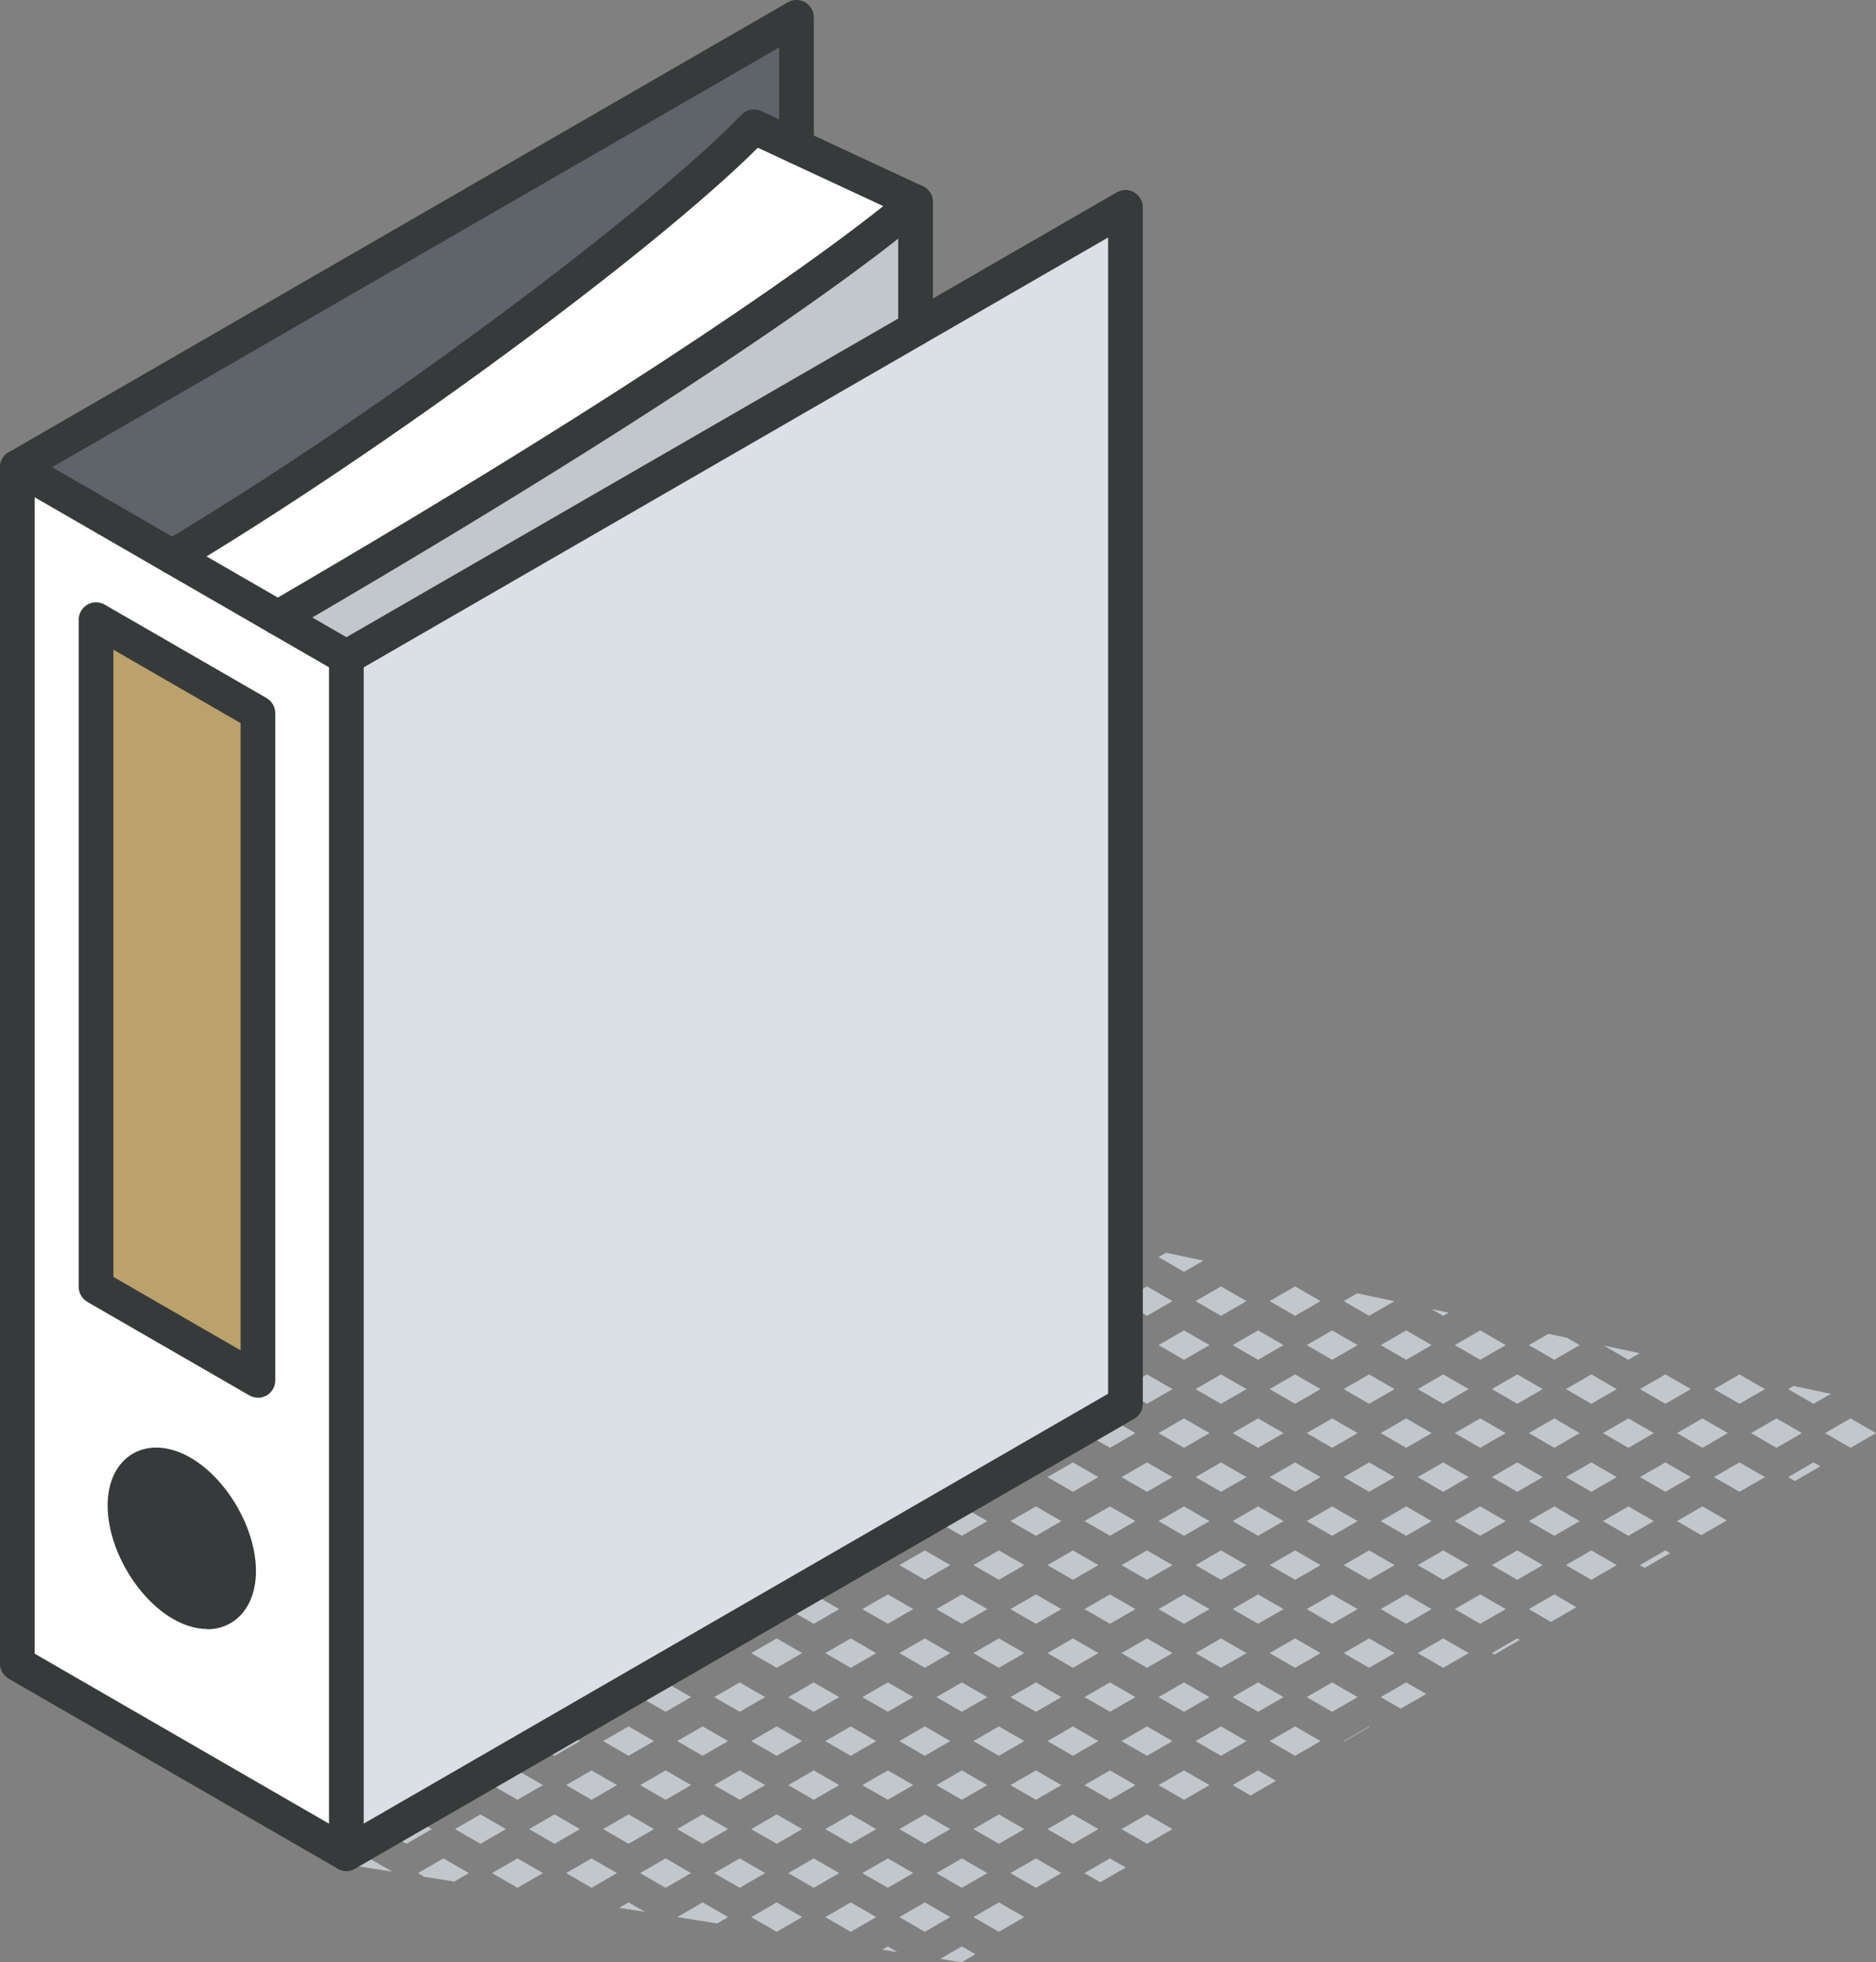 <svg xmlns="http://www.w3.org/2000/svg" id="Layer_2" viewBox="0 0 162.12 169.47"><rect x="0" y="0" width="162.12" height="169.47" fill="#808080" stroke="none"/><defs><style>.cls-1{fill:#fff;}.cls-2{fill:#bba16b;}.cls-3{fill:#c2c7cc;}.cls-4{fill:#dae0e5;}.cls-5{fill:#373a3a;}.cls-6{fill:#5f646b;}</style></defs><g id="icons"><g><g><polygon class="cls-3" points="157.72 123.77 159.92 125.04 162.12 123.77 159.92 122.5 157.72 123.77"></polygon><polygon class="cls-3" points="153.52 122.5 151.32 123.77 153.52 125.04 155.72 123.77 153.52 122.5"></polygon><polygon class="cls-3" points="156.72 121.24 158.22 120.38 155 119.7 154.52 119.97 156.72 121.24"></polygon><polygon class="cls-3" points="154.52 127.57 155.11 127.91 157.31 126.64 156.72 126.3 154.52 127.57"></polygon><polygon class="cls-3" points="147.12 125.04 149.32 123.77 147.12 122.5 144.92 123.77 147.12 125.04"></polygon><polygon class="cls-3" points="150.32 121.24 152.52 119.97 150.32 118.7 148.12 119.97 150.32 121.24"></polygon><polygon class="cls-3" points="147.12 130.1 144.92 131.37 147.02 132.58 149.22 131.31 147.12 130.1"></polygon><polygon class="cls-3" points="148.12 127.57 150.32 128.84 152.52 127.57 150.32 126.3 148.12 127.57"></polygon><polygon class="cls-3" points="141.7 116.87 138.59 116.21 140.72 117.44 141.7 116.87"></polygon><polygon class="cls-3" points="138.52 123.77 140.72 125.04 142.92 123.77 140.72 122.5 138.52 123.77"></polygon><polygon class="cls-3" points="143.92 121.24 146.12 119.97 143.92 118.7 141.72 119.97 143.92 121.24"></polygon><polygon class="cls-3" points="144.33 134.14 143.92 133.9 141.72 135.17 142.13 135.41 144.33 134.14"></polygon><polygon class="cls-3" points="137.52 133.9 135.32 135.17 137.52 136.44 139.72 135.17 137.52 133.9"></polygon><polygon class="cls-3" points="138.52 131.37 140.72 132.64 142.92 131.37 140.72 130.1 138.52 131.37"></polygon><polygon class="cls-3" points="143.92 126.3 141.72 127.57 143.92 128.84 146.12 127.57 143.92 126.3"></polygon><polygon class="cls-3" points="137.52 126.3 135.32 127.57 137.52 128.84 139.72 127.57 137.52 126.3"></polygon><polygon class="cls-3" points="135.32 119.97 137.52 121.24 139.72 119.97 137.52 118.7 135.32 119.97"></polygon><polygon class="cls-3" points="136.52 116.17 135.43 115.54 133.81 115.2 132.12 116.17 134.32 117.44 136.52 116.17"></polygon><polygon class="cls-3" points="132.12 123.77 134.32 125.04 136.52 123.77 134.32 122.5 132.12 123.77"></polygon><polygon class="cls-3" points="132.12 131.37 134.32 132.64 136.52 131.37 134.32 130.1 132.12 131.37"></polygon><polygon class="cls-3" points="132.12 138.97 134.03 140.08 136.23 138.81 134.32 137.7 132.12 138.97"></polygon><polygon class="cls-3" points="128.92 119.97 131.12 121.24 133.32 119.97 131.12 118.7 128.92 119.97"></polygon><polygon class="cls-3" points="130.12 116.17 127.92 114.9 125.72 116.17 127.92 117.44 130.12 116.17"></polygon><polygon class="cls-3" points="125.72 123.77 127.92 125.04 130.12 123.77 127.92 122.5 125.72 123.77"></polygon><polygon class="cls-3" points="128.92 135.17 131.12 136.44 133.32 135.17 131.12 133.9 128.92 135.17"></polygon><polygon class="cls-3" points="125.72 131.37 127.92 132.64 130.12 131.37 127.92 130.1 125.72 131.37"></polygon><polygon class="cls-3" points="128.92 127.57 131.12 128.84 133.32 127.57 131.12 126.3 128.92 127.57"></polygon><polygon class="cls-3" points="124.72 126.3 122.52 127.57 124.72 128.84 126.92 127.57 124.72 126.3"></polygon><polygon class="cls-3" points="125.72 138.97 127.92 140.24 130.12 138.97 127.92 137.7 125.72 138.97"></polygon><polygon class="cls-3" points="128.92 142.77 129.14 142.9 131.34 141.63 131.12 141.5 128.92 142.77"></polygon><polygon class="cls-3" points="124.72 141.5 122.52 142.77 124.72 144.04 126.92 142.77 124.72 141.5"></polygon><polygon class="cls-3" points="121.52 117.44 123.72 116.17 121.52 114.9 119.32 116.17 121.52 117.44"></polygon><polygon class="cls-3" points="125.19 113.37 123.7 113.06 124.72 113.64 125.19 113.37"></polygon><polygon class="cls-3" points="119.32 123.77 121.52 125.04 123.72 123.77 121.52 122.5 119.32 123.77"></polygon><polygon class="cls-3" points="124.72 121.24 126.92 119.97 124.72 118.7 122.52 119.97 124.72 121.24"></polygon><polygon class="cls-3" points="119.32 131.37 121.52 132.64 123.72 131.37 121.52 130.1 119.32 131.37"></polygon><polygon class="cls-3" points="119.32 138.97 121.52 140.24 123.72 138.97 121.52 137.7 119.32 138.97"></polygon><polygon class="cls-3" points="124.72 136.44 126.92 135.17 124.72 133.9 122.52 135.17 124.72 136.44"></polygon><polygon class="cls-3" points="119.32 146.57 121.05 147.57 123.25 146.3 121.52 145.3 119.32 146.57"></polygon><polygon class="cls-3" points="115.12 117.44 117.32 116.17 115.12 114.9 112.92 116.17 115.12 117.44"></polygon><polygon class="cls-3" points="120.51 112.38 117.29 111.7 116.12 112.37 118.32 113.64 120.51 112.38"></polygon><polygon class="cls-3" points="111.92 113.64 114.12 112.37 111.92 111.1 109.72 112.37 111.92 113.64"></polygon><polygon class="cls-3" points="112.92 123.77 115.12 125.04 117.32 123.77 115.12 122.5 112.92 123.77"></polygon><polygon class="cls-3" points="118.32 121.24 120.52 119.97 118.32 118.7 116.12 119.97 118.32 121.24"></polygon><polygon class="cls-3" points="111.92 121.24 114.12 119.97 111.92 118.7 109.72 119.97 111.92 121.24"></polygon><polygon class="cls-3" points="112.92 131.37 115.12 132.64 117.32 131.37 115.12 130.1 112.92 131.37"></polygon><polygon class="cls-3" points="116.12 127.57 118.32 128.84 120.52 127.57 118.32 126.3 116.12 127.57"></polygon><polygon class="cls-3" points="111.92 126.3 109.72 127.57 111.92 128.84 114.12 127.57 111.92 126.3"></polygon><polygon class="cls-3" points="112.92 138.97 115.12 140.24 117.32 138.97 115.12 137.7 112.92 138.97"></polygon><polygon class="cls-3" points="118.32 136.44 120.52 135.17 118.32 133.9 116.12 135.17 118.32 136.44"></polygon><polygon class="cls-3" points="111.92 136.44 114.12 135.17 111.92 133.9 109.72 135.17 111.92 136.44"></polygon><polygon class="cls-3" points="112.92 146.57 115.12 147.84 117.32 146.57 115.12 145.3 112.92 146.57"></polygon><polygon class="cls-3" points="116.12 142.77 118.32 144.04 120.52 142.77 118.32 141.5 116.12 142.77"></polygon><polygon class="cls-3" points="111.92 141.5 109.72 142.77 111.92 144.04 114.12 142.77 111.92 141.5"></polygon><polygon class="cls-3" points="116.12 150.37 116.16 150.4 118.36 149.13 118.32 149.1 116.12 150.37"></polygon><polygon class="cls-3" points="111.92 149.1 109.72 150.37 111.92 151.64 114.12 150.37 111.92 149.1"></polygon><polygon class="cls-3" points="108.72 117.44 110.92 116.17 108.72 114.9 106.52 116.17 108.72 117.44"></polygon><polygon class="cls-3" points="106.52 123.77 108.72 125.04 110.92 123.77 108.72 122.5 106.52 123.77"></polygon><polygon class="cls-3" points="106.52 131.37 108.72 132.64 110.92 131.37 108.72 130.1 106.52 131.37"></polygon><polygon class="cls-3" points="106.52 138.97 108.72 140.24 110.92 138.97 108.72 137.7 106.52 138.97"></polygon><polygon class="cls-3" points="106.52 146.57 108.72 147.84 110.92 146.57 108.72 145.3 106.52 146.57"></polygon><polygon class="cls-3" points="106.52 154.17 108.07 155.07 110.27 153.8 108.72 152.9 106.52 154.17"></polygon><polygon class="cls-3" points="104 108.88 100.78 108.19 100.12 108.57 102.32 109.84 104 108.88"></polygon><polygon class="cls-3" points="105.52 118.7 103.32 119.97 105.52 121.24 107.72 119.97 105.52 118.7"></polygon><polygon class="cls-3" points="100.12 116.17 102.32 117.44 104.52 116.17 102.32 114.9 100.12 116.17"></polygon><polygon class="cls-3" points="105.52 113.64 107.72 112.37 105.52 111.1 103.32 112.37 105.52 113.64"></polygon><polygon class="cls-3" points="100.12 123.77 102.32 125.04 104.52 123.77 102.32 122.5 100.12 123.77"></polygon><polygon class="cls-3" points="105.52 133.9 103.32 135.17 105.52 136.44 107.72 135.17 105.52 133.9"></polygon><polygon class="cls-3" points="100.12 131.37 102.32 132.64 104.52 131.37 102.32 130.1 100.12 131.37"></polygon><polygon class="cls-3" points="103.32 127.57 105.52 128.84 107.72 127.57 105.52 126.3 103.32 127.57"></polygon><polygon class="cls-3" points="100.12 138.97 102.32 140.24 104.52 138.97 102.32 137.7 100.12 138.97"></polygon><polygon class="cls-3" points="100.12 146.57 102.32 147.84 104.52 146.57 102.32 145.3 100.12 146.57"></polygon><polygon class="cls-3" points="103.32 142.77 105.52 144.04 107.72 142.77 105.52 141.5 103.32 142.77"></polygon><polygon class="cls-3" points="100.12 154.17 102.32 155.44 104.52 154.17 102.32 152.9 100.12 154.17"></polygon><polygon class="cls-3" points="103.32 150.37 105.52 151.64 107.72 150.37 105.52 149.1 103.32 150.37"></polygon><polygon class="cls-3" points="98.12 108.57 95.92 107.3 93.72 108.57 95.92 109.84 98.12 108.57"></polygon><polygon class="cls-3" points="96.92 119.97 99.12 121.24 101.32 119.97 99.12 118.7 96.92 119.97"></polygon><polygon class="cls-3" points="93.72 116.17 95.92 117.44 98.12 116.17 95.92 114.9 93.72 116.17"></polygon><polygon class="cls-3" points="99.12 113.64 101.32 112.37 99.12 111.1 96.92 112.37 99.12 113.64"></polygon><polygon class="cls-3" points="93.72 123.77 95.92 125.04 98.12 123.77 95.92 122.5 93.72 123.77"></polygon><polygon class="cls-3" points="96.92 135.17 99.12 136.44 101.32 135.17 99.12 133.9 96.92 135.17"></polygon><polygon class="cls-3" points="93.72 131.37 95.92 132.64 98.12 131.37 95.92 130.1 93.72 131.37"></polygon><polygon class="cls-3" points="96.92 127.57 99.12 128.84 101.32 127.57 99.12 126.3 96.92 127.57"></polygon><polygon class="cls-3" points="93.72 138.97 95.92 140.24 98.12 138.97 95.92 137.7 93.72 138.97"></polygon><polygon class="cls-3" points="93.72 146.57 95.92 147.84 98.12 146.57 95.92 145.3 93.72 146.57"></polygon><polygon class="cls-3" points="96.92 142.77 99.12 144.04 101.32 142.77 99.12 141.5 96.92 142.77"></polygon><polygon class="cls-3" points="93.72 154.17 95.92 155.44 98.12 154.17 95.92 152.9 93.72 154.17"></polygon><polygon class="cls-3" points="96.92 150.37 99.12 151.64 101.32 150.37 99.12 149.1 96.92 150.37"></polygon><polygon class="cls-3" points="93.72 161.77 95.08 162.56 97.28 161.29 95.92 160.5 93.72 161.77"></polygon><polygon class="cls-3" points="96.92 157.97 99.12 159.24 101.32 157.97 99.12 156.7 96.92 157.97"></polygon><polygon class="cls-3" points="89.52 109.84 91.72 108.57 89.52 107.3 87.32 108.57 89.52 109.84"></polygon><polygon class="cls-3" points="90.52 119.97 92.72 121.24 94.92 119.97 92.72 118.7 90.52 119.97"></polygon><polygon class="cls-3" points="87.32 116.17 89.52 117.44 91.72 116.17 89.52 114.9 87.32 116.17"></polygon><polygon class="cls-3" points="92.72 113.64 94.92 112.37 92.72 111.1 90.52 112.37 92.72 113.64"></polygon><polygon class="cls-3" points="87.32 123.77 89.52 125.04 91.72 123.77 89.52 122.5 87.32 123.77"></polygon><polygon class="cls-3" points="90.52 135.17 92.72 136.44 94.92 135.17 92.72 133.9 90.52 135.17"></polygon><polygon class="cls-3" points="87.32 131.37 89.52 132.64 91.72 131.37 89.52 130.1 87.32 131.37"></polygon><polygon class="cls-3" points="90.52 127.57 92.72 128.84 94.92 127.57 92.72 126.3 90.52 127.57"></polygon><polygon class="cls-3" points="87.32 138.97 89.52 140.24 91.72 138.97 89.52 137.7 87.32 138.97"></polygon><polygon class="cls-3" points="87.32 146.57 89.52 147.84 91.72 146.57 89.52 145.3 87.32 146.57"></polygon><polygon class="cls-3" points="90.52 142.77 92.72 144.04 94.92 142.77 92.72 141.5 90.52 142.77"></polygon><polygon class="cls-3" points="87.32 154.17 89.52 155.44 91.72 154.17 89.52 152.9 87.32 154.17"></polygon><polygon class="cls-3" points="90.52 150.37 92.72 151.64 94.92 150.37 92.72 149.1 90.52 150.37"></polygon><polygon class="cls-3" points="87.32 161.77 89.52 163.04 91.72 161.77 89.52 160.5 87.32 161.77"></polygon><polygon class="cls-3" points="90.52 157.97 92.72 159.24 94.92 157.97 92.72 156.7 90.52 157.97"></polygon><polygon class="cls-3" points="83.12 109.84 85.32 108.57 83.12 107.3 80.92 108.57 83.12 109.84"></polygon><polygon class="cls-3" points="86.32 106.04 87.48 105.37 84.27 104.69 84.12 104.77 86.32 106.04"></polygon><polygon class="cls-3" points="80.92 116.17 83.12 117.44 85.32 116.17 83.12 114.9 80.92 116.17"></polygon><polygon class="cls-3" points="84.12 112.37 86.32 113.64 88.52 112.37 86.32 111.1 84.12 112.37"></polygon><polygon class="cls-3" points="80.92 123.77 83.12 125.04 85.32 123.77 83.12 122.5 80.92 123.77"></polygon><polygon class="cls-3" points="86.32 121.24 88.52 119.97 86.32 118.7 84.12 119.97 86.32 121.24"></polygon><polygon class="cls-3" points="80.92 131.37 83.12 132.64 85.32 131.37 83.12 130.1 80.92 131.37"></polygon><polygon class="cls-3" points="84.12 127.57 86.32 128.84 88.52 127.57 86.32 126.3 84.12 127.57"></polygon><polygon class="cls-3" points="80.92 138.97 83.12 140.24 85.32 138.97 83.12 137.7 80.92 138.97"></polygon><polygon class="cls-3" points="86.32 136.44 88.52 135.17 86.32 133.9 84.12 135.17 86.32 136.44"></polygon><polygon class="cls-3" points="80.92 146.57 83.12 147.84 85.32 146.57 83.12 145.3 80.92 146.57"></polygon><polygon class="cls-3" points="84.12 142.77 86.32 144.04 88.52 142.77 86.32 141.5 84.12 142.77"></polygon><polygon class="cls-3" points="80.92 154.17 83.12 155.44 85.32 154.17 83.12 152.9 80.92 154.17"></polygon><polygon class="cls-3" points="84.12 150.37 86.32 151.64 88.52 150.37 86.32 149.1 84.12 150.37"></polygon><polygon class="cls-3" points="80.92 161.77 83.12 163.04 85.32 161.77 83.12 160.5 80.92 161.77"></polygon><polygon class="cls-3" points="84.12 157.97 86.32 159.24 88.52 157.97 86.32 156.7 84.12 157.97"></polygon><polygon class="cls-3" points="81.25 169.18 83.1 169.47 84.3 168.78 83.12 168.1 81.25 169.18"></polygon><polygon class="cls-3" points="84.12 165.57 86.32 166.84 88.52 165.57 86.32 164.3 84.12 165.57"></polygon><polygon class="cls-3" points="76.72 109.84 78.92 108.57 76.72 107.3 74.52 108.57 76.72 109.84"></polygon><polygon class="cls-3" points="79.92 106.04 82.12 104.77 80.64 103.92 79.59 103.7 77.72 104.77 79.92 106.04"></polygon><polygon class="cls-3" points="74.52 116.17 76.72 117.44 78.92 116.17 76.72 114.9 74.52 116.17"></polygon><polygon class="cls-3" points="77.72 112.37 79.92 113.64 82.12 112.37 79.92 111.1 77.72 112.37"></polygon><polygon class="cls-3" points="71.32 112.37 73.52 113.64 75.72 112.37 73.52 111.1 71.32 112.37"></polygon><polygon class="cls-3" points="74.52 123.77 76.72 125.04 78.92 123.77 76.72 122.5 74.52 123.77"></polygon><polygon class="cls-3" points="79.92 121.24 82.12 119.97 79.92 118.7 77.72 119.97 79.92 121.24"></polygon><polygon class="cls-3" points="73.52 121.24 75.72 119.97 73.52 118.7 71.32 119.97 73.52 121.24"></polygon><polygon class="cls-3" points="74.52 131.37 76.72 132.64 78.92 131.37 76.72 130.1 74.52 131.37"></polygon><polygon class="cls-3" points="77.72 127.57 79.92 128.84 82.12 127.57 79.92 126.3 77.72 127.57"></polygon><polygon class="cls-3" points="71.32 127.57 73.52 128.84 75.72 127.57 73.52 126.3 71.32 127.57"></polygon><polygon class="cls-3" points="74.52 138.97 76.72 140.24 78.92 138.97 76.72 137.7 74.52 138.97"></polygon><polygon class="cls-3" points="79.92 136.44 82.12 135.17 79.92 133.9 77.72 135.17 79.92 136.44"></polygon><polygon class="cls-3" points="73.52 136.44 75.72 135.17 73.52 133.9 71.32 135.17 73.52 136.44"></polygon><polygon class="cls-3" points="74.52 146.57 76.72 147.84 78.92 146.57 76.72 145.3 74.52 146.57"></polygon><polygon class="cls-3" points="77.72 142.77 79.92 144.04 82.12 142.77 79.92 141.5 77.72 142.77"></polygon><polygon class="cls-3" points="71.32 142.77 73.52 144.04 75.72 142.77 73.52 141.5 71.32 142.77"></polygon><polygon class="cls-3" points="74.52 154.17 76.72 155.44 78.92 154.17 76.72 152.9 74.52 154.17"></polygon><polygon class="cls-3" points="77.72 150.37 79.92 151.64 82.12 150.37 79.92 149.1 77.72 150.37"></polygon><polygon class="cls-3" points="73.52 151.64 75.72 150.37 73.52 149.1 71.32 150.37 73.52 151.64"></polygon><polygon class="cls-3" points="74.52 161.77 76.72 163.04 78.92 161.77 76.72 160.5 74.52 161.77"></polygon><polygon class="cls-3" points="77.72 157.97 79.92 159.24 82.12 157.97 79.92 156.7 77.72 157.97"></polygon><polygon class="cls-3" points="71.32 157.97 73.52 159.24 75.72 157.97 73.52 156.7 71.32 157.97"></polygon><polygon class="cls-3" points="76.72 168.1 76.24 168.38 77.57 168.6 76.72 168.1"></polygon><polygon class="cls-3" points="77.72 165.57 79.92 166.84 82.12 165.57 79.92 164.3 77.72 165.57"></polygon><polygon class="cls-3" points="71.32 165.57 73.52 166.84 75.72 165.57 73.52 164.3 71.32 165.57"></polygon><polygon class="cls-3" points="72.52 108.57 70.94 107.66 69.59 109.42 70.32 109.84 72.52 108.57"></polygon><polygon class="cls-3" points="75.72 104.77 73.95 103.75 72.6 105.51 73.52 106.04 75.72 104.77"></polygon><polygon class="cls-3" points="68.12 116.17 70.32 117.44 72.52 116.17 70.32 114.9 68.12 116.17"></polygon><polygon class="cls-3" points="68.12 123.77 70.32 125.04 72.52 123.77 70.32 122.5 68.12 123.77"></polygon><polygon class="cls-3" points="68.12 131.37 70.32 132.64 72.52 131.37 70.32 130.1 68.12 131.37"></polygon><polygon class="cls-3" points="68.12 138.97 70.32 140.24 72.52 138.97 70.32 137.7 68.12 138.97"></polygon><polygon class="cls-3" points="70.32 147.84 72.52 146.57 70.32 145.3 68.12 146.57 70.32 147.84"></polygon><polygon class="cls-3" points="68.12 154.17 70.32 155.44 72.52 154.17 70.32 152.9 68.12 154.17"></polygon><polygon class="cls-3" points="68.12 161.77 70.32 163.04 72.52 161.77 70.32 160.5 68.12 161.77"></polygon><polygon class="cls-3" points="66.12 116.17 64.93 115.49 63.58 117.25 63.92 117.44 66.12 116.17"></polygon><polygon class="cls-3" points="69.32 112.37 67.94 111.58 66.59 113.34 67.12 113.64 69.32 112.37"></polygon><polygon class="cls-3" points="61.72 123.77 63.92 125.04 66.12 123.77 63.92 122.5 61.72 123.77"></polygon><polygon class="cls-3" points="67.12 121.24 69.32 119.97 67.12 118.7 64.92 119.97 67.12 121.24"></polygon><polygon class="cls-3" points="61.72 131.37 63.92 132.64 66.12 131.37 63.92 130.1 61.72 131.37"></polygon><polygon class="cls-3" points="64.92 127.57 67.12 128.84 69.32 127.57 67.12 126.3 64.92 127.57"></polygon><polygon class="cls-3" points="63.92 140.24 66.12 138.97 63.92 137.7 61.72 138.97 63.92 140.24"></polygon><polygon class="cls-3" points="67.12 136.44 69.32 135.17 67.12 133.9 64.92 135.17 67.12 136.44"></polygon><polygon class="cls-3" points="61.72 146.57 63.92 147.84 66.12 146.57 63.92 145.3 61.72 146.57"></polygon><polygon class="cls-3" points="67.12 144.04 69.32 142.77 67.12 141.5 64.92 142.77 67.12 144.04"></polygon><polygon class="cls-3" points="61.72 154.17 63.92 155.44 66.12 154.17 63.92 152.9 61.72 154.17"></polygon><polygon class="cls-3" points="64.92 150.37 67.12 151.64 69.32 150.37 67.12 149.1 64.92 150.37"></polygon><polygon class="cls-3" points="61.72 161.77 63.92 163.04 66.12 161.77 63.92 160.5 61.72 161.77"></polygon><polygon class="cls-3" points="64.92 157.97 67.12 159.24 69.32 157.97 67.12 156.7 64.92 157.97"></polygon><polygon class="cls-3" points="64.92 165.57 67.12 166.84 69.32 165.57 67.12 164.3 64.92 165.57"></polygon><polygon class="cls-3" points="58.92 123.31 57.64 124.97 59.72 123.77 58.92 123.31"></polygon><polygon class="cls-3" points="62.92 119.97 61.93 119.4 60.57 121.16 60.72 121.24 62.92 119.97"></polygon><polygon class="cls-3" points="57.52 132.64 59.72 131.37 57.52 130.1 55.32 131.37 57.52 132.64"></polygon><polygon class="cls-3" points="58.52 127.57 60.72 128.84 62.92 127.57 60.72 126.3 58.52 127.57"></polygon><polygon class="cls-3" points="55.32 138.97 57.52 140.24 59.72 138.97 57.52 137.7 55.32 138.97"></polygon><polygon class="cls-3" points="60.72 136.44 62.92 135.17 60.72 133.9 58.52 135.17 60.72 136.44"></polygon><polygon class="cls-3" points="55.32 146.57 57.52 147.84 59.72 146.57 57.52 145.3 55.32 146.57"></polygon><polygon class="cls-3" points="58.52 142.77 60.72 144.04 62.92 142.77 60.72 141.5 58.52 142.77"></polygon><polygon class="cls-3" points="55.32 154.17 57.52 155.44 59.72 154.17 57.52 152.9 55.32 154.17"></polygon><polygon class="cls-3" points="58.52 150.37 60.72 151.64 62.92 150.37 60.72 149.1 58.52 150.37"></polygon><polygon class="cls-3" points="55.32 161.77 57.52 163.04 59.72 161.77 57.52 160.5 55.32 161.77"></polygon><polygon class="cls-3" points="58.52 157.97 60.72 159.24 62.92 157.97 60.72 156.7 58.52 157.97"></polygon><polygon class="cls-3" points="58.53 165.57 61.98 166.12 62.92 165.57 60.72 164.3 58.53 165.57"></polygon><polygon class="cls-3" points="52.91 131.13 52.24 132 53.32 131.37 52.91 131.13"></polygon><polygon class="cls-3" points="55.91 127.22 54.94 128.48 56.52 127.57 55.91 127.22"></polygon><polygon class="cls-3" points="53.32 138.97 51.12 137.7 48.92 138.97 51.12 140.24 53.32 138.97"></polygon><polygon class="cls-3" points="54.32 136.44 56.52 135.17 54.32 133.9 52.12 135.17 54.32 136.44"></polygon><polygon class="cls-3" points="48.92 146.57 51.12 147.84 53.32 146.57 51.12 145.3 48.92 146.57"></polygon><polygon class="cls-3" points="52.12 142.77 54.32 144.04 56.52 142.77 54.32 141.5 52.12 142.77"></polygon><polygon class="cls-3" points="48.92 154.17 51.12 155.44 53.32 154.17 51.12 152.9 48.92 154.17"></polygon><polygon class="cls-3" points="52.12 150.37 54.32 151.64 56.52 150.37 54.32 149.1 52.12 150.37"></polygon><polygon class="cls-3" points="48.92 161.77 51.12 163.04 53.32 161.77 51.12 160.5 48.92 161.77"></polygon><polygon class="cls-3" points="52.12 157.97 54.32 159.24 56.52 157.97 54.32 156.7 52.12 157.97"></polygon><polygon class="cls-3" points="53.51 164.77 55.74 165.12 54.32 164.3 53.51 164.77"></polygon><polygon class="cls-3" points="46.89 138.96 46.85 139.02 46.92 138.97 46.89 138.96"></polygon><polygon class="cls-3" points="50.12 135.17 49.9 135.05 49.55 135.51 50.12 135.17"></polygon><polygon class="cls-3" points="46.92 146.57 44.72 145.3 42.52 146.57 44.72 147.84 46.92 146.57"></polygon><polygon class="cls-3" points="50.12 142.77 47.92 141.5 45.72 142.77 47.92 144.04 50.12 142.77"></polygon><polygon class="cls-3" points="42.52 154.17 44.72 155.44 46.92 154.17 44.72 152.9 42.52 154.17"></polygon><polygon class="cls-3" points="45.72 150.37 47.92 151.64 50.12 150.37 47.92 149.1 45.72 150.37"></polygon><polygon class="cls-3" points="42.52 161.77 44.72 163.04 46.92 161.77 44.72 160.5 42.52 161.77"></polygon><polygon class="cls-3" points="45.72 157.97 47.92 159.24 50.12 157.97 47.92 156.7 45.72 157.97"></polygon><polygon class="cls-3" points="41.52 156.7 39.32 157.97 41.52 159.24 43.72 157.97 41.52 156.7"></polygon><polygon class="cls-3" points="40.52 154.17 38.32 152.9 36.12 154.17 38.32 155.44 40.52 154.17"></polygon><polygon class="cls-3" points="43.72 150.37 41.52 149.1 39.32 150.37 41.52 151.64 43.72 150.37"></polygon><polygon class="cls-3" points="36.12 161.77 36.67 162.09 39.26 162.5 40.52 161.77 38.32 160.5 36.12 161.77"></polygon><polygon class="cls-3" points="31.92 160.5 30.79 161.16 33.91 161.65 31.92 160.5"></polygon><polygon class="cls-3" points="37.32 157.97 35.12 156.7 32.92 157.97 35.12 159.24 37.32 157.97"></polygon></g><g><g><polygon class="cls-4" points="97.26 17.91 97.26 121.24 29.93 160.09 29.93 56.77 97.26 17.91"></polygon><path class="cls-3" d="M79.11,17.45v10.93L29.93,56.77l-5.93-3.42c43.51-25.31,55.11-35.9,55.11-35.9Z"></path><path class="cls-1" d="M68.83,12.64c4.8,2.21,10.28,4.81,10.28,4.81,0,0-11.6,10.59-55.11,35.9l-9.11-5.25c18.79-11.23,42.23-28.79,50.27-37.14l3.67,1.68Z"></path><path class="cls-6" d="M68.83,1.5V12.64l-3.67-1.68c-8.04,8.34-31.47,25.9-50.27,37.14L1.5,40.35,68.83,1.5Z"></path><path class="cls-1" d="M29.93,56.77v103.33L1.5,143.68V40.35l28.43,16.41Zm-7.65,62.45V61.59l-13.99-8.07v57.63l13.99,8.07Zm-1.66,16.46c0-3.12-2.2-6.93-4.91-8.5-2.71-1.57-4.91-.3-4.91,2.84s2.2,6.95,4.91,8.51c2.71,1.56,4.91,.3,4.91-2.85Z"></path><polygon class="cls-2" points="22.29 61.59 22.29 119.21 8.3 111.15 8.3 53.52 22.29 61.59"></polygon><path class="cls-5" d="M15.72,127.18c2.71,1.57,4.91,5.38,4.91,8.5s-2.2,4.41-4.91,2.85c-2.71-1.56-4.91-5.38-4.91-8.51s2.2-4.41,4.91-2.84Z"></path></g><g><path class="cls-5" d="M29.94,161.59c-.26,0-.52-.07-.75-.2L.75,144.98c-.46-.27-.75-.76-.75-1.3V40.35c0-.54,.29-1.03,.75-1.3,.46-.27,1.03-.27,1.5,0l28.43,16.41c.46,.27,.75,.76,.75,1.3v103.33c0,.54-.29,1.03-.75,1.3-.23,.13-.49,.2-.75,.2ZM3,142.82l25.43,14.68V57.63L3,42.95v99.86Z"></path><path class="cls-5" d="M22.29,120.71c-.26,0-.52-.07-.75-.2l-13.99-8.07c-.46-.27-.75-.76-.75-1.3V53.52c0-.54,.29-1.03,.75-1.3,.46-.27,1.04-.27,1.5,0l13.99,8.07c.46,.27,.75,.76,.75,1.3v57.63c0,.54-.29,1.03-.75,1.3-.23,.13-.49,.2-.75,.2Zm-12.49-10.43l10.99,6.34V62.45l-10.99-6.34v54.16Z"></path><path class="cls-5" d="M17.92,140.69c-.94,0-1.95-.29-2.95-.86-3.18-1.83-5.67-6.14-5.67-9.81,0-2.05,.8-3.68,2.19-4.48,1.39-.8,3.21-.67,4.97,.35,3.18,1.84,5.66,6.14,5.66,9.8,0,2.05-.8,3.68-2.19,4.49-.61,.35-1.3,.53-2.02,.53Zm-4.39-12.68c-.2,0-.38,.04-.53,.12-.43,.25-.69,.95-.69,1.88,0,2.61,1.91,5.91,4.16,7.21,.8,.46,1.54,.59,1.98,.34,.43-.25,.69-.96,.69-1.89,0-2.59-1.91-5.89-4.17-7.2-.53-.31-1.04-.47-1.44-.47Z"></path><path class="cls-5" d="M29.94,161.59c-.52,0-1.02-.27-1.3-.75-.41-.72-.17-1.64,.55-2.05l66.57-38.42V20.51L30.68,58.07c-.72,.41-1.63,.17-2.05-.55-.41-.72-.17-1.64,.55-2.05L96.51,16.61c.47-.27,1.04-.27,1.5,0,.46,.27,.75,.76,.75,1.3V121.24c0,.54-.29,1.03-.75,1.3L30.68,161.39c-.24,.14-.49,.2-.75,.2Z"></path><path class="cls-5" d="M1.5,41.86c-.52,0-1.02-.27-1.3-.75-.41-.72-.17-1.63,.55-2.05L68.08,.2c.46-.27,1.04-.27,1.5,0,.46,.27,.75,.76,.75,1.3V12.64c0,.83-.67,1.5-1.5,1.5s-1.5-.67-1.5-1.5V4.1L2.25,41.65c-.24,.14-.49,.2-.75,.2Z"></path><path class="cls-5" d="M24.01,54.85c-.52,0-1.02-.27-1.3-.75-.42-.72-.17-1.63,.54-2.05,33.89-19.72,48.44-30.55,53.08-34.25l-10.84-5.04c-9.1,9.06-32.36,26.18-49.83,36.62-.71,.42-1.63,.19-2.06-.52-.42-.71-.19-1.63,.52-2.06,19.45-11.63,42.42-29.06,49.96-36.89,.44-.46,1.13-.59,1.7-.32,1.09,.5,13.96,6.49,13.96,6.49,.45,.21,.77,.64,.85,1.13,.08,.5-.1,1-.47,1.33-.48,.44-12.22,10.99-55.36,36.09-.24,.14-.5,.2-.75,.2Z"></path><path class="cls-5" d="M79.12,29.87c-.83,0-1.5-.67-1.5-1.5v-10.93c0-.83,.67-1.5,1.5-1.5s1.5,.67,1.5,1.5v10.93c0,.83-.67,1.5-1.5,1.5Z"></path></g></g></g></g></svg>